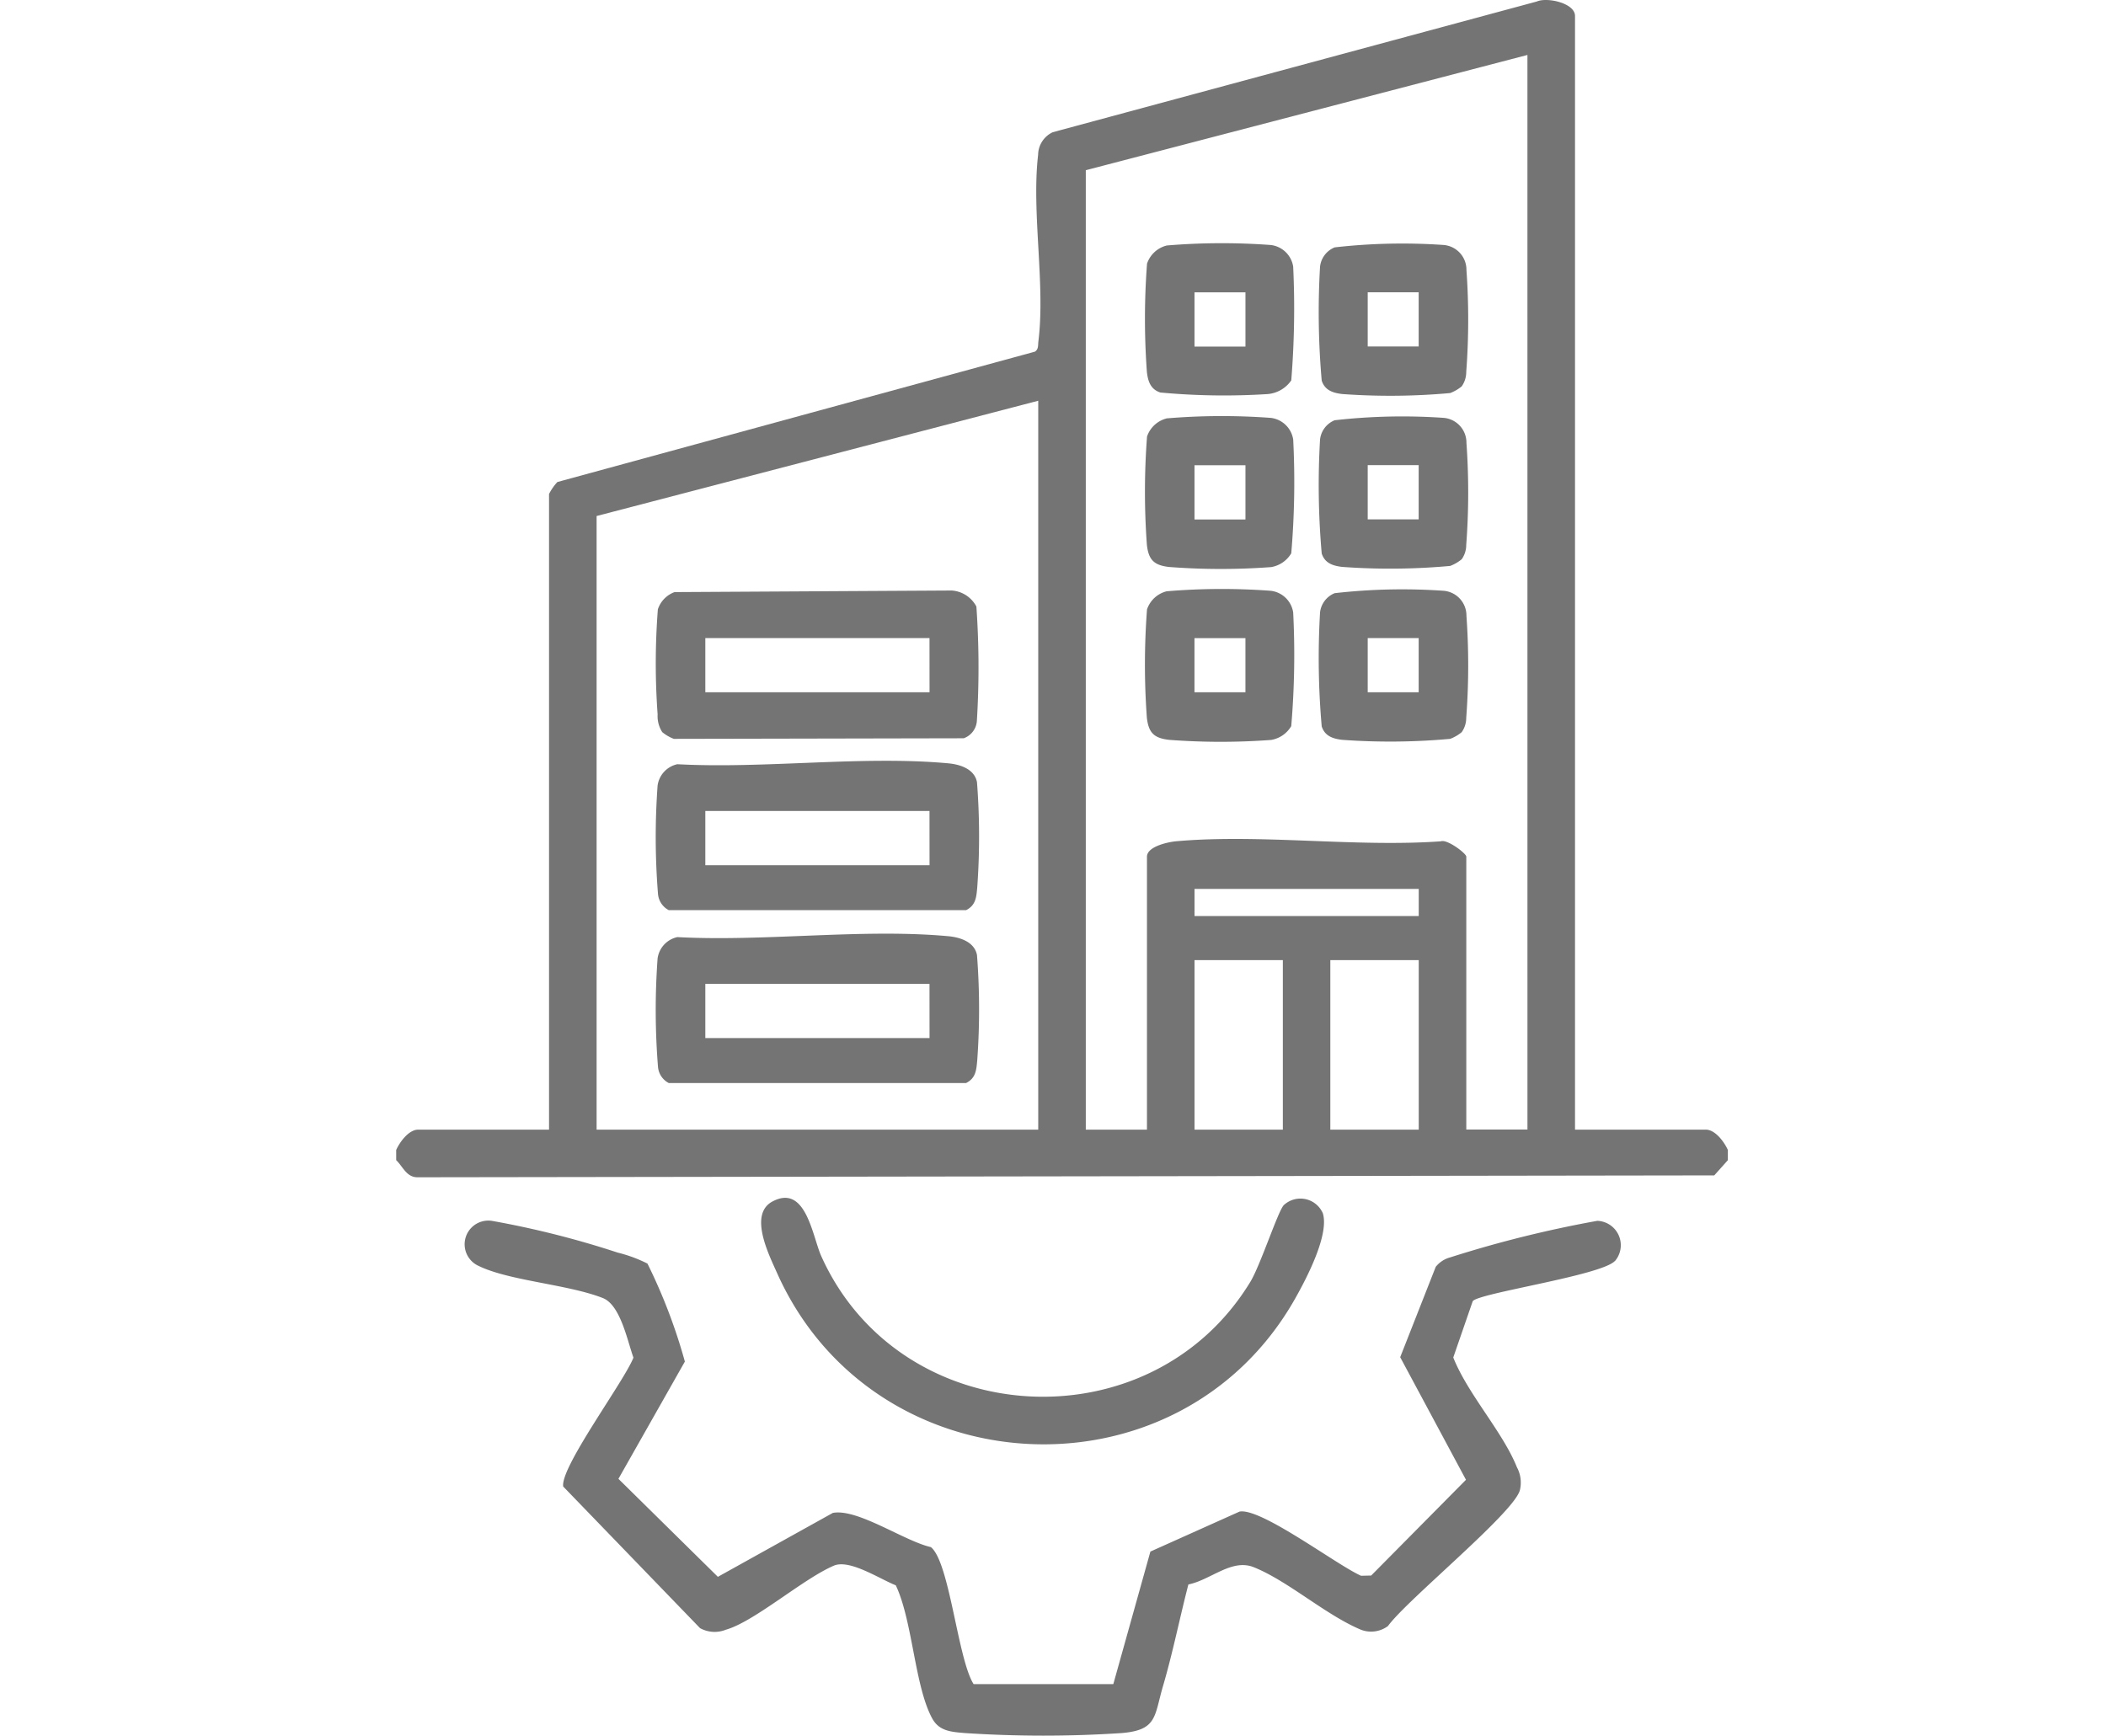 <svg xmlns="http://www.w3.org/2000/svg" xmlns:xlink="http://www.w3.org/1999/xlink" width="101" height="83.254" viewBox="0 0 101 83.254">
  <defs>
    <clipPath id="clip-path">
      <rect id="長方形_96" data-name="長方形 96" width="63.865" height="83.254" fill="#747474"/>
    </clipPath>
  </defs>
  <g id="グループ_158" data-name="グループ 158" transform="translate(-279 -2233)">
    <g id="グループ_138" data-name="グループ 138" transform="translate(298 2233)">
      <g id="グループ_137" data-name="グループ 137" clip-path="url(#clip-path)">
        <path id="パス_292" data-name="パス 292" d="M0,55.157c.172-.382.6-.976,1.059-.976H7.331V23.693a2.562,2.562,0,0,1,.4-.574l22.9-6.252c.182-.119.145-.3.167-.483.343-2.727-.334-6.2-.012-8.955a1.216,1.216,0,0,1,.7-1.087L54.7.073c.5-.222,1.835.076,1.835.692V54.181h6.272c.454,0,.887.593,1.059.976v.488l-.653.731-62.161.09c-.551.019-.719-.5-1.051-.821ZM54.253,2.636,33.073,8.164V54.181h2.933V41.092c0-.486.985-.7,1.377-.74,4.037-.365,8.623.293,12.72,0,.3-.113,1.218.583,1.218.735v13.09h2.933ZM30.792,19.221,9.612,24.75V54.181h21.18ZM49.04,42.636H38.287v1.3H49.04Zm-6.517,3.415H38.287v8.13h4.236Zm6.517,0H44.8v8.13H49.04Z" transform="translate(0 0)" fill="#747474"/>
        <path id="パス_293" data-name="パス 293" d="M70.237,271.483c-.665.7-6.542,1.538-6.818,1.929l-.933,2.7c.7,1.762,2.372,3.565,3.051,5.261a1.549,1.549,0,0,1,.148,1.086c-.234,1.06-5.433,5.285-6.33,6.533a1.356,1.356,0,0,1-1.3.176c-1.7-.714-3.5-2.345-5.144-3-1.055-.418-2.059.615-3.128.83-.418,1.615-.748,3.278-1.219,4.88-.423,1.439-.267,2.106-1.984,2.248a57.292,57.292,0,0,1-7.507,0c-.658-.055-1.239-.088-1.575-.7-.845-1.548-.937-4.674-1.747-6.387-.765-.3-2.161-1.233-2.935-.957-1.466.605-3.838,2.7-5.217,3.087a1.44,1.44,0,0,1-1.237-.077L19.8,282.3c-.145-.926,2.918-5.035,3.369-6.181-.3-.84-.626-2.529-1.472-2.86-1.678-.658-4.472-.82-5.952-1.539a1.137,1.137,0,0,1,.68-2.154,44.184,44.184,0,0,1,5.989,1.515,6.719,6.719,0,0,1,1.427.527,26.511,26.511,0,0,1,1.794,4.7l-3.186,5.624,4.769,4.7,5.514-3.066c1.189-.221,3.427,1.352,4.7,1.64.9.708,1.292,5.388,2.051,6.571l6.7,0,1.778-6.356,4.275-1.918c1.033-.193,4.666,2.565,5.828,3.078l.486-.011,4.546-4.592-3.155-5.88,1.705-4.335a1.316,1.316,0,0,1,.688-.451,55.556,55.556,0,0,1,7.059-1.755,1.17,1.17,0,0,1,.85,1.926" transform="translate(-11.79 -211.002)" fill="#747474"/>
        <path id="パス_294" data-name="パス 294" d="M105.636,264.828a1.172,1.172,0,0,1,1.876.395c.312,1.045-.808,3.166-1.347,4.116-5.595,9.843-20.2,9.086-24.825-1.246-.4-.894-1.372-2.822-.232-3.437,1.614-.871,1.921,1.671,2.35,2.624,3.784,8.4,15.778,9.1,20.573,1.23.484-.793,1.329-3.4,1.606-3.682" transform="translate(-63.069 -207.025)" fill="#747474"/>
        <path id="パス_295" data-name="パス 295" d="M210.544,60.625a1.944,1.944,0,0,1-.562.328,31.767,31.767,0,0,1-5.176.047c-.451-.053-.833-.179-.984-.644a37.508,37.508,0,0,1-.08-5.465,1.133,1.133,0,0,1,.7-.925,28.678,28.678,0,0,1,5.243-.114,1.192,1.192,0,0,1,1.078,1.2,33.534,33.534,0,0,1-.01,4.891,1.192,1.192,0,0,1-.212.682m-2.069-4.506h-2.444v2.6h2.444Z" transform="translate(-159.435 -42.101)" fill="#747474"/>
        <path id="パス_296" data-name="パス 296" d="M210.544,98.8a1.944,1.944,0,0,1-.562.328,31.793,31.793,0,0,1-5.176.047c-.451-.053-.833-.178-.984-.644a37.507,37.507,0,0,1-.08-5.465,1.133,1.133,0,0,1,.7-.925,28.679,28.679,0,0,1,5.243-.114,1.192,1.192,0,0,1,1.078,1.2,33.537,33.537,0,0,1-.01,4.891,1.191,1.191,0,0,1-.212.682m-2.069-4.506h-2.444v2.6h2.444Z" transform="translate(-159.435 -71.984)" fill="#747474"/>
        <path id="パス_297" data-name="パス 297" d="M210.544,136.976a1.944,1.944,0,0,1-.562.328,31.768,31.768,0,0,1-5.176.047c-.451-.053-.833-.179-.984-.644a37.511,37.511,0,0,1-.08-5.465,1.132,1.132,0,0,1,.7-.925,28.66,28.66,0,0,1,5.243-.114,1.192,1.192,0,0,1,1.078,1.2,33.537,33.537,0,0,1-.01,4.891,1.191,1.191,0,0,1-.212.682m-2.069-4.506h-2.444v2.6h2.444Z" transform="translate(-159.435 -101.866)" fill="#747474"/>
        <path id="パス_298" data-name="パス 298" d="M166.333,91.983a31.884,31.884,0,0,1,5.007-.025A1.233,1.233,0,0,1,172.417,93a40.522,40.522,0,0,1-.093,5.452,1.388,1.388,0,0,1-.965.663,32.645,32.645,0,0,1-4.9-.006c-.721-.084-.976-.343-1.059-1.057a35.073,35.073,0,0,1,.007-5.2,1.337,1.337,0,0,1,.926-.864m3.794,2.242h-2.444v2.6h2.444Z" transform="translate(-129.397 -71.915)" fill="#747474"/>
        <path id="パス_299" data-name="パス 299" d="M166.333,130.158a31.885,31.885,0,0,1,5.007-.025,1.233,1.233,0,0,1,1.076,1.039,40.525,40.525,0,0,1-.093,5.452,1.387,1.387,0,0,1-.965.663,32.645,32.645,0,0,1-4.9-.005c-.721-.084-.976-.343-1.059-1.057a35.07,35.07,0,0,1,.007-5.2,1.337,1.337,0,0,1,.926-.864m3.794,2.242h-2.444V135h2.444Z" transform="translate(-129.397 -101.797)" fill="#747474"/>
        <path id="パス_300" data-name="パス 300" d="M166.334,53.808a31.858,31.858,0,0,1,5.007-.025,1.233,1.233,0,0,1,1.076,1.04,42.866,42.866,0,0,1-.092,5.453,1.526,1.526,0,0,1-1.134.657,32.943,32.943,0,0,1-5.145-.075c-.466-.151-.592-.532-.645-.982a35.131,35.131,0,0,1,.007-5.2,1.337,1.337,0,0,1,.926-.864m3.794,2.242h-2.444v2.6h2.444Z" transform="translate(-129.398 -42.032)" fill="#747474"/>
        <path id="パス_301" data-name="パス 301" d="M58.325,168.145c4.173.228,8.9-.421,13.007-.042.565.052,1.253.271,1.373.906a33.865,33.865,0,0,1,.012,5.044c-.043.465-.065.855-.535,1.092H57.923a.965.965,0,0,1-.517-.784,34.066,34.066,0,0,1-.018-5.2,1.218,1.218,0,0,1,.939-1.014m12.1,2.242H59.676v2.6H70.429Z" transform="translate(-44.85 -131.491)" fill="#747474"/>
        <path id="パス_302" data-name="パス 302" d="M58.325,206.32c4.173.228,8.9-.421,13.007-.042.565.052,1.253.271,1.373.906a33.862,33.862,0,0,1,.012,5.044c-.043.466-.065.855-.535,1.092H57.923a.964.964,0,0,1-.517-.784,34.069,34.069,0,0,1-.018-5.2,1.218,1.218,0,0,1,.939-1.014m12.1,2.242H59.676v2.6H70.429Z" transform="translate(-44.85 -161.374)" fill="#747474"/>
        <path id="パス_303" data-name="パス 303" d="M57.613,137.169a1.4,1.4,0,0,1-.218-.84,33.682,33.682,0,0,1,.011-5.044,1.321,1.321,0,0,1,.8-.826l13.291-.076a1.446,1.446,0,0,1,1.185.769,41.921,41.921,0,0,1,.023,5.485.952.952,0,0,1-.632.833l-13.9.028a1.946,1.946,0,0,1-.562-.328m12.822-4.506H59.682v2.6H70.435Z" transform="translate(-44.856 -102.06)" fill="#747474"/>
      </g>
    </g>
    <g id="グループ_157" data-name="グループ 157" transform="translate(-764 -10)">
      <rect id="長方形_117" data-name="長方形 117" width="101" height="83" transform="translate(1043 2243)" fill="none"/>
    </g>
  </g>
</svg>
